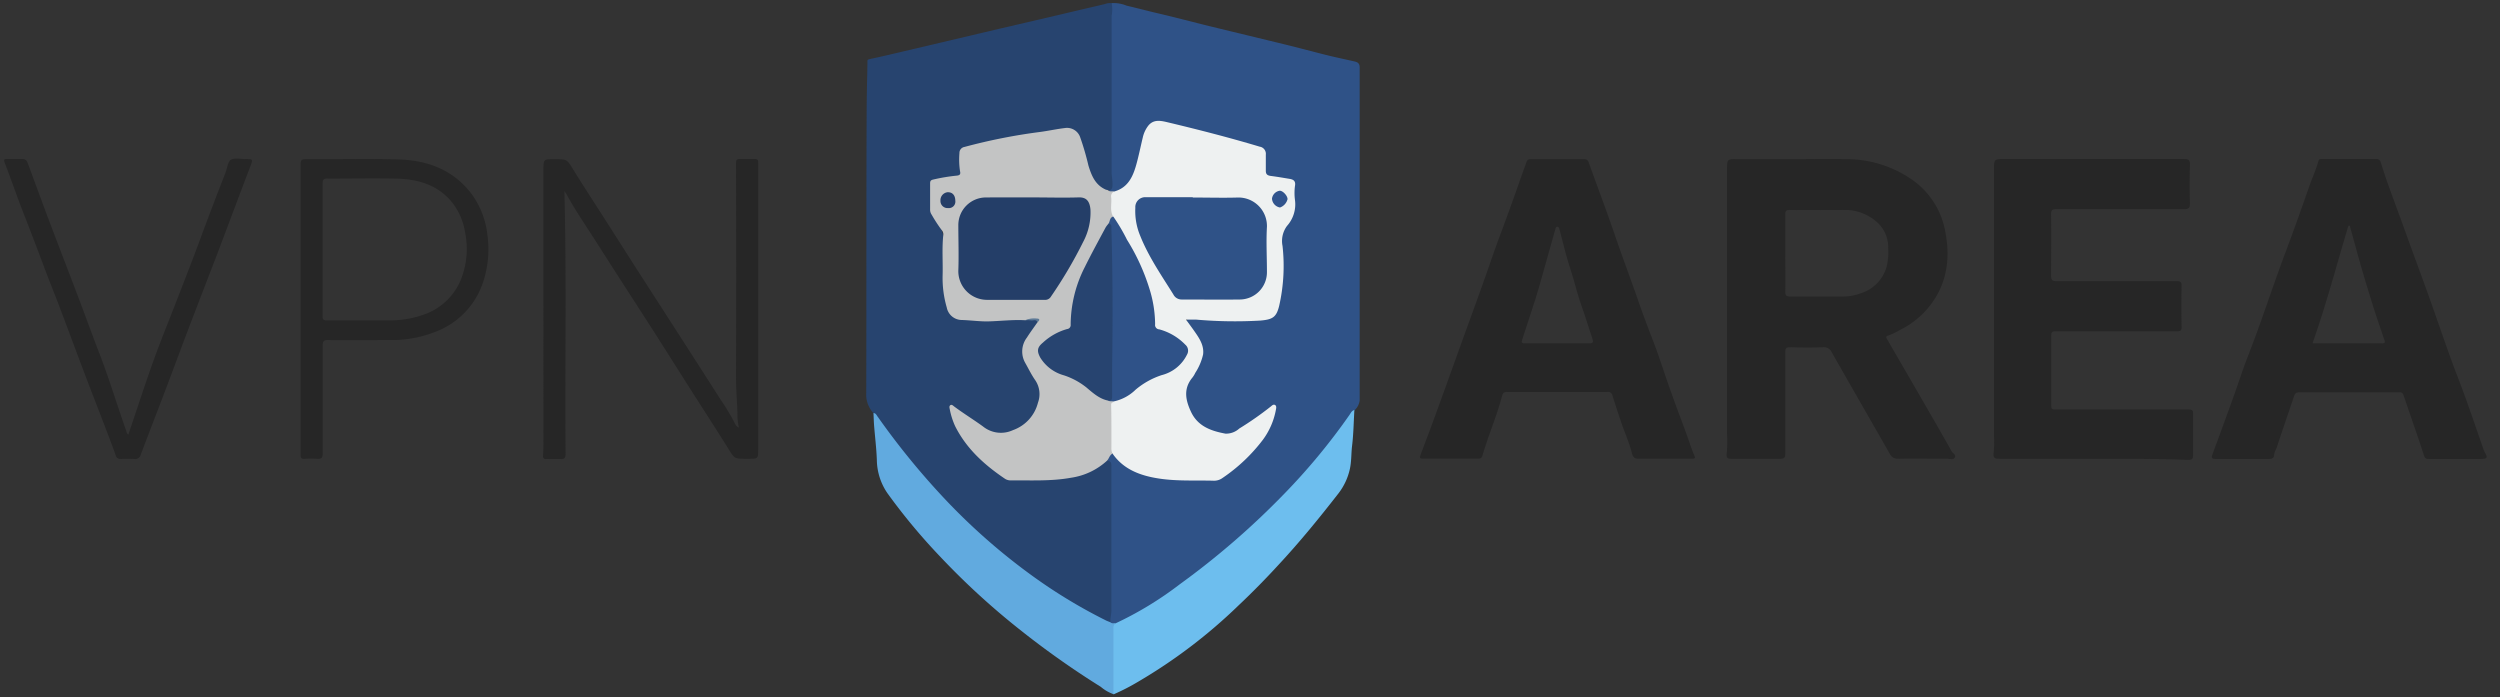 <svg width="165" height="46" fill="none" xmlns="http://www.w3.org/2000/svg"><rect width="100%" height="100%" fill="#333333" stroke="none"/><g clip-path="url(#a)"><path d="M73.353.206c.34-.022.682.035.998.166.71.166 1.414.355 2.124.52 1.153.268 2.297.576 3.447.857 1.643.402 3.287.795 4.931 1.197.883.216 1.762.453 2.645.676.632.156 1.268.291 1.9.433.214.048.34.136.34.39V26.43c-.032.25-.152.48-.34.65a42.704 42.704 0 0 1-3.845 4.809c-.551.598-1.123 1.174-1.691 1.745a50.887 50.887 0 0 1-4.65 4.059 35.84 35.84 0 0 1-4.398 2.986 4.237 4.237 0 0 1-1.251.555c-.15 0-.284-.023-.338-.19a3.603 3.603 0 0 1 .033-.953v-9.03a.677.677 0 0 0-.145-.545.439.439 0 0 1 .318-.592.418.418 0 0 1 .22.159c.693.893 1.69 1.241 2.74 1.41 1.25.156 2.511.207 3.77.152a.883.883 0 0 0 .508-.182 10.615 10.615 0 0 0 2.669-2.547c.36-.508.611-1.083.74-1.692.024-.094.092-.216 0-.287-.09-.071-.192.037-.267.098-.527.426-1.126.748-1.66 1.16a2.006 2.006 0 0 1-2.27.247 2.68 2.68 0 0 1-1.654-2.496c.007-.3.1-.59.267-.839.263-.415.5-.846.707-1.292a1.353 1.353 0 0 0 .03-1.065 4.735 4.735 0 0 0-.676-1.143c-.108-.15-.338-.295-.213-.498.125-.203.359-.115.544-.101 1.086.07 2.169.125 3.258.128.422 0 .842-.07 1.265-.091a.954.954 0 0 0 .947-.795 6.91 6.91 0 0 0 .186-1.045c.122-.988.135-1.986.037-2.976a1.691 1.691 0 0 1 .321-1.353 2.17 2.17 0 0 0 .498-1.692 7.617 7.617 0 0 1 0-.788c0-.358-.068-.44-.427-.5-.358-.061-.676-.119-1.014-.173-.41-.06-.474-.135-.484-.558v-.859a.487.487 0 0 0-.392-.524c-2.03-.61-4.06-1.123-6.112-1.61-.832-.196-1.113.142-1.353.784-.24.643-.284 1.353-.497 1.996-.116.516-.373.99-.741 1.37a1.606 1.606 0 0 1-.808.426c-.146-.027-.339.071-.38-.19a.974.974 0 0 0 .136-.723 4.225 4.225 0 0 1-.04-.717V1.309a3.516 3.516 0 0 1 .067-1.103Z" fill="#2F5287"/><path d="M73.059 30.408c.216 0 .294.101.294.317v9.562c0 .26-.084.518-.06.782-.15.088-.268 0-.383-.075a36.325 36.325 0 0 1-4.248-2.533 38.338 38.338 0 0 1-3.552-2.757 44.204 44.204 0 0 1-3.551-3.494 56.77 56.77 0 0 1-3.66-4.586 3.324 3.324 0 0 0-.254-.362 1.787 1.787 0 0 1-.473-1.326c.017-6.146 0-12.288.027-18.434 0-1.126.034-2.256.054-3.382 0-.091-.037-.183.132-.217.697-.145 1.387-.31 2.08-.473l5.476-1.292c1.55-.365 3.098-.724 4.65-1.086 1.115-.264 2.227-.525 3.336-.785a.933.933 0 0 1 .44-.06c.057.276.057.562 0 .838v10.31c0 .27.064.541.057.812 0 .165 0 .392-.264.392-.24.112-.392-.058-.548-.18a2.885 2.885 0 0 1-.906-1.555c-.142-.48-.227-.981-.403-1.455-.26-.713-.632-.926-1.376-.784-1.228.233-2.466.392-3.694.619-.835.152-1.654.358-2.472.581a.426.426 0 0 0-.355.44c-.014.332-.007.664.02.995.04.338-.04.426-.379.473-.42.06-.835.135-1.251.21a.338.338 0 0 0-.339.406v1.403c.002.267.1.524.278.724.437.558.64 1.264.565 1.969a14.052 14.052 0 0 0 .111 3.284c.017.091.027.18.05.27.207.846.495 1.015 1.354 1.1 1.275.125 2.54-.065 3.808 0h.535c.122 0 .25 0 .308.149 0 .213-.156.338-.264.504-.227.32-.424.659-.589 1.014a1.173 1.173 0 0 0 0 1.015c.188.44.415.862.677 1.262a1.69 1.69 0 0 1 .338 1.38 2.665 2.665 0 0 1-1.586 2.029c-.832.362-1.533.369-2.27-.196-.541-.42-1.136-.771-1.691-1.177-.078-.058-.163-.173-.264-.112-.101.061-.027.186 0 .28.23.926.696 1.776 1.353 2.467a9.96 9.96 0 0 0 1.965 1.69c.254.179.556.273.866.271a22.05 22.05 0 0 0 3.63-.179 4.81 4.81 0 0 0 2.157-.91c.081-.074.156-.152.27-.138Z" fill="#27446F"/><path d="M138.169 30.279h-6.186c-.308 0-.457-.03-.399-.413.034-.41.04-.82.017-1.23V11.23c0-.734 0-.734.741-.734h11.787c.301 0 .416.05.406.382a42.184 42.184 0 0 0 0 2.54c0 .304-.078.389-.382.386h-8.422c-.278 0-.362.054-.359.338.02 1.353 0 2.706 0 4.059 0 .3.098.358.376.358h7.941c.213 0 .298.044.295.28-.017.914-.017 1.83 0 2.747 0 .224-.061.281-.288.278h-8.043c-.223 0-.271.078-.271.277v4.634c0 .233.085.254.278.25h8.797c.261 0 .291.091.288.315v2.675c0 .254-.054.338-.318.338-2.087-.08-4.171-.074-6.258-.074ZM37.25 12.606c.149 5.784.03 11.571.078 17.355 0 .27-.078.338-.339.338-.307-.02-.619 0-.926 0-.16 0-.237-.044-.224-.247.034-.443.028-.89.028-1.353V11.223c0-.717 0-.717.723-.717.846 0 .826 0 1.265.72.677 1.096 1.387 2.175 2.08 3.264l2.006 3.142 2.368 3.677c1.1 1.707 2.197 3.415 3.29 5.124.327.475.623.97.887 1.482a.599.599 0 0 0 .284.314 3.726 3.726 0 0 1-.098-.967c-.024-.812-.098-1.617-.095-2.429.014-4.68.014-9.362 0-14.043 0-.223.04-.308.278-.294h.96c.183 0 .224.054.224.233v18.917c0 .633 0 .633-.62.633h-.172c-.778 0-.764 0-1.17-.656-.744-1.188-1.505-2.368-2.256-3.542-1.106-1.728-2.189-3.466-3.308-5.195-1.015-1.576-2.03-3.139-3.044-4.735-.697-1.106-1.451-2.175-2.074-3.325-.037-.074-.101-.152-.145-.22Z" fill="#262626"/><path d="M73.627 41.14a22.926 22.926 0 0 0 4.242-2.581 52.19 52.19 0 0 0 6.866-5.943 41.63 41.63 0 0 0 4.346-5.253c.081-.122.145-.264.308-.301-.047.795-.058 1.593-.152 2.368-.061.507-.034 1.014-.146 1.522a4.058 4.058 0 0 1-.764 1.627c-1.269 1.63-2.57 3.226-3.978 4.735a51.174 51.174 0 0 1-2.621 2.658 34.66 34.66 0 0 1-6.596 5.013 14.11 14.11 0 0 1-1.637.842.606.606 0 0 1-.115-.453v-3.72c.017-.217-.027-.444.247-.515Z" fill="#6DBEEE"/><path d="M73.627 41.14a.379.379 0 0 0-.138.358v4.316a2.62 2.62 0 0 1-.833-.48 57.907 57.907 0 0 1-6.156-4.431 48.842 48.842 0 0 1-4.447-4.164 39.802 39.802 0 0 1-3.474-4.174 3.963 3.963 0 0 1-.707-2.205c-.027-.761-.122-1.519-.182-2.276-.02-.274-.027-.548-.041-.822.152 0 .203.135.274.233a49.572 49.572 0 0 0 4.678 5.693 40.923 40.923 0 0 0 5.611 4.874 34.51 34.51 0 0 0 4.783 2.888c.091.047.19.078.284.118.118.105.233.055.348.072Z" fill="#61AADF"/><path d="M8.476 28.672c.545-1.607 1.062-3.21 1.627-4.793.464-1.295.988-2.567 1.482-3.846.493-1.278 1.014-2.597 1.501-3.906a256.574 256.574 0 0 1 1.79-4.712c.115-.297.149-.724.362-.869.213-.145.639-.047.97-.047.5 0 .494 0 .315.477-.727 1.91-1.444 3.825-2.172 5.75-.487 1.275-.987 2.547-1.47 3.825-.677 1.735-1.31 3.477-1.97 5.212-.537 1.417-1.089 2.828-1.62 4.245a.372.372 0 0 1-.426.284 7.87 7.87 0 0 0-.893 0 .311.311 0 0 1-.338-.25c-.53-1.465-1.096-2.895-1.65-4.336-.704-1.83-1.38-3.674-2.077-5.51-.305-.805-.636-1.603-.937-2.415a296.189 296.189 0 0 0-1.373-3.596c-.45-1.136-.843-2.293-1.282-3.433-.095-.243-.024-.264.186-.257h.96a.338.338 0 0 1 .359.24c.494 1.33.98 2.662 1.481 3.992.592 1.566 1.201 3.128 1.793 4.698.52 1.353 1.015 2.746 1.55 4.116.611 1.617 1.108 3.267 1.69 4.898.017.077.02.182.142.233Z" fill="#262626"/><path d="M73.56 12.633c.892-.257 1.217-.984 1.437-1.776.165-.592.284-1.197.43-1.796.06-.266.175-.517.337-.737.339-.45.795-.372 1.252-.264 2.056.49 4.106 1.015 6.125 1.62a.477.477 0 0 1 .403.528v1.062c0 .223.091.301.297.338.43.054.86.129 1.29.2.256.044.395.159.337.466-.04.307-.04.617 0 .924a2.133 2.133 0 0 1-.524 1.711 1.669 1.669 0 0 0-.297 1.326 11.89 11.89 0 0 1-.22 3.944c-.183.765-.44.907-1.232.978a29.143 29.143 0 0 1-4.278-.065h-.643c.223.308.426.575.616.853.304.436.585.893.514 1.45a3.75 3.75 0 0 1-.518 1.218c-.052.114-.118.22-.196.318-.612.748-.433 1.519-.067 2.283.453.934 1.329 1.235 2.259 1.407.336.01.662-.111.91-.338a21.136 21.136 0 0 0 2.09-1.461c.078-.068.17-.152.274-.091.105.06.075.21.054.31a4.766 4.766 0 0 1-.866 1.993 11.24 11.24 0 0 1-2.658 2.513.944.944 0 0 1-.579.18c-1.187-.034-2.367.04-3.565-.136-1.197-.176-2.367-.568-3.111-1.65a.443.443 0 0 1-.173-.42v-2.726c0-.132 0-.254.149-.315a4.347 4.347 0 0 0 1.711-.984c.404-.34.872-.595 1.377-.747a2.804 2.804 0 0 0 1.637-1.12c.291-.457.27-.676-.152-1.015a3.504 3.504 0 0 0-1.461-.801.389.389 0 0 1-.339-.43 10.317 10.317 0 0 0-1.491-4.81c-.433-.767-.852-1.542-1.313-2.296-.226-.463-.111-.954-.098-1.438.007-.186.173-.162.281-.206Z" fill="#EEF1F1"/><path d="M73.495 26.51c-.047.072-.162.048-.159.207.024.93.017 1.864.017 2.794a.934.934 0 0 0 .068.43c-.193.101-.23.338-.359.466a4.462 4.462 0 0 1-2.367 1.123c-1.316.24-2.645.166-3.971.176a.677.677 0 0 1-.393-.105c-1.353-.913-2.543-1.982-3.29-3.47a4.857 4.857 0 0 1-.36-1.14c-.02-.091-.043-.19.045-.25.088-.061.172.027.237.078.622.466 1.288.872 1.917 1.329a1.881 1.881 0 0 0 1.976.24 2.588 2.588 0 0 0 1.65-1.813 1.63 1.63 0 0 0-.19-1.495c-.246-.355-.436-.747-.649-1.126a1.518 1.518 0 0 1 .109-1.675c.213-.338.466-.676.7-1.014.105-.2-.04-.207-.162-.19a6.15 6.15 0 0 0-.66.061c-.835-.047-1.668.061-2.5.078-.564 0-1.12-.078-1.69-.095a1.014 1.014 0 0 1-.978-.825 6.971 6.971 0 0 1-.274-2.094c.027-.903-.051-1.81.047-2.705a.41.41 0 0 0-.112-.315 9.842 9.842 0 0 1-.66-1.015.568.568 0 0 1-.1-.338v-1.715c0-.162.037-.223.212-.264.512-.119 1.03-.205 1.553-.257.213-.02.254-.111.21-.29a5.073 5.073 0 0 1-.04-1.198.4.4 0 0 1 .337-.406 37.657 37.657 0 0 1 5.003-.99c.555-.075 1.102-.197 1.657-.261a.917.917 0 0 1 .97.605c.217.613.398 1.238.546 1.87.206.677.46 1.303 1.17 1.604.04 0 .088.02.132.034.118.115.274.047.409.074a.338.338 0 0 0-.21.369c.058.426-.105.88.129 1.292-.098.179-.193.358-.284.54a23.869 23.869 0 0 0-1.969 3.962 7.255 7.255 0 0 0-.45 2.513.473.473 0 0 1-.409.524c-.525.17-1.01.444-1.424.808a.628.628 0 0 0-.166.958c.306.503.788.875 1.353 1.041a5.968 5.968 0 0 1 1.972 1.147c.312.27.678.473 1.072.595.109.037.237 0 .335.129Z" fill="#C3C4C4"/><path d="M67.647 21.14a1.52 1.52 0 0 1 .781-.116c.23 0 .193.136.04.244-.08-.223-.27-.098-.408-.122a2.4 2.4 0 0 0-.413-.006Z" fill="#5D7996"/><path d="M128.814 29.795a310.724 310.724 0 0 0-1.722-3.013c-.845-1.462-1.694-2.927-2.547-4.398-.064-.108-.088-.192.061-.233.277-.097.544-.223.795-.375a5.687 5.687 0 0 0 2.55-2.503c.677-1.353.707-2.774.393-4.204a5.297 5.297 0 0 0-2.03-3.126 7.56 7.56 0 0 0-4.549-1.437c-1.201-.03-2.405 0-3.609 0h-3.43c-.741-.02-.741-.02-.741.707v17.473c.023.41.016.822-.02 1.231-.044.338.081.365.338.365h3.16c.284 0 .372-.07.368-.365v-6.694c0-.246.068-.31.315-.304.72.02 1.444.027 2.164 0a.564.564 0 0 1 .589.338c1.265 2.23 2.547 4.451 3.819 6.68a.57.57 0 0 0 .568.339c1.076-.02 2.154 0 3.23 0 .173 0 .409.098.504-.088.095-.186-.132-.257-.206-.393Zm-6.034-10.428c-.388.141-.799.21-1.211.203h-3.403c-.24 0-.338-.04-.338-.317.02-.856 0-1.715 0-2.575v-2.506c0-.226.034-.318.297-.314 1.167.016 2.338 0 3.505 0a3.168 3.168 0 0 1 2.367.913c.407.42.63.982.623 1.566.029.427-.005.855-.102 1.272a2.573 2.573 0 0 1-1.738 1.758ZM111.841 30.103c-.23-.531-.389-1.083-.592-1.62-.338-.924-.693-1.84-1.014-2.764-.393-1.089-.734-2.198-1.15-3.277a73.857 73.857 0 0 1-1.035-2.804c-.471-1.353-.975-2.676-1.435-4.025-.558-1.634-1.17-3.25-1.755-4.877a.285.285 0 0 0-.294-.23h-3.538a.265.265 0 0 0-.284.196c-.126.368-.268.737-.396 1.106a173.888 173.888 0 0 1-1.39 3.845c-.42 1.127-.795 2.27-1.201 3.383-.494 1.38-.998 2.756-1.495 4.136-.497 1.38-.98 2.73-1.478 4.093-.338.937-.697 1.87-1.045 2.804-.078.206.07.2.2.2h3.642c.17 0 .227-.082.27-.237.099-.338.224-.707.339-1.055.338-.954.697-1.895.954-2.872.054-.193.155-.237.338-.237h6.602a.295.295 0 0 1 .339.24c.192.616.395 1.228.602 1.837.206.609.514 1.282.676 1.945.088.389.271.389.562.382h3.365c.098 0 .304.027.213-.17Zm-6.94-7.441h-4.259c-.22 0-.23-.085-.179-.237.294-.91.599-1.816.886-2.73.169-.538.321-1.079.474-1.623.28-.988.554-1.976.835-2.963.017-.064.044-.142.125-.146.081-.003.119.088.139.166.23.853.426 1.712.7 2.547.274.836.453 1.62.727 2.412.274.791.508 1.528.758 2.296.057.183.037.278-.206.278ZM164.044 29.944a2.064 2.064 0 0 1-.172-.4c-.382-1.088-.751-2.188-1.144-3.273-.338-.94-.713-1.864-1.048-2.804-.48-1.333-.934-2.68-1.414-4.015-.534-1.489-1.092-2.973-1.623-4.462-.511-1.434-1.076-2.85-1.522-4.305a.273.273 0 0 0-.291-.19h-3.575c-.112 0-.214 0-.241.142-.122.409-.268.81-.436 1.201-.423 1.174-.832 2.368-1.258 3.528-.308.852-.636 1.691-.94 2.55-.477 1.333-.934 2.669-1.414 3.998-.339.947-.728 1.877-1.052 2.828-.602 1.769-1.258 3.52-1.901 5.276-.081.22 0 .27.183.27h3.609c.155 0 .274-.08.274-.199.026-.179.084-.352.172-.51.369-1.134.764-2.26 1.14-3.383.061-.18.105-.3.338-.3h6.633a.236.236 0 0 1 .27.186c.45 1.328.92 2.648 1.353 3.984.068.213.163.23.339.226h3.473c.22-.017.437-.01.247-.348Zm-6.829-7.282h-4.59c.907-2.571 1.597-5.179 2.368-7.76h.095c.257.934.507 1.87.778 2.804.247.853.507 1.692.774 2.55.223.704.47 1.404.7 2.105.055.128.149.3-.125.3ZM32.17 15.515a5.61 5.61 0 0 0-1.039-2.706c-1.204-1.596-2.909-2.232-4.83-2.286-2.03-.061-4.082 0-6.122-.02-.27 0-.338.07-.338.338v19.181c0 .22.064.274.27.26a5.6 5.6 0 0 1 .826 0c.29.027.362-.084.362-.369v-7.102c0-.274.05-.372.361-.366 1.354.02 2.683 0 4.022 0a7.88 7.88 0 0 0 3.068-.551 5.26 5.26 0 0 0 3.17-3.382 6.913 6.913 0 0 0 .25-2.997Zm-1.665 2.706a4.076 4.076 0 0 1-2.668 2.587 6.646 6.646 0 0 1-2.226.338h-4.059c-.274 0-.26-.138-.26-.338V12.126c0-.291.081-.355.368-.338 1.499 0 3-.027 4.502 0 1.353.037 2.595.361 3.549 1.417.513.593.851 1.316.977 2.09a5.463 5.463 0 0 1-.183 2.926Z" fill="#262626"/><path d="M78.717 13.036c.998 0 1.996.03 2.99 0a1.881 1.881 0 0 1 1.911 1.931c-.057.995 0 1.992 0 2.987a1.8 1.8 0 0 1-1.765 1.813c-1.296.017-2.591 0-3.883 0a.606.606 0 0 1-.531-.338c-.785-1.259-1.634-2.483-2.188-3.873a4.214 4.214 0 0 1-.319-1.84.652.652 0 0 1 .7-.7h3.096l-.01.02Z" fill="#2F5287"/><path d="M73.164 14.76c.101-.158.07-.405.314-.466.338.487.64.998.903 1.529a13.764 13.764 0 0 1 1.489 3.257c.237.75.36 1.533.368 2.32a.287.287 0 0 0 .274.338c.656.176 1.25.527 1.722 1.015a.514.514 0 0 1 .108.653 2.555 2.555 0 0 1-1.674 1.353 5.155 5.155 0 0 0-1.715.957 2.943 2.943 0 0 1-1.458.781c-.118-.033-.254.02-.362-.07a.763.763 0 0 0 .163-.582c-.04-.547-.04-1.097 0-1.644.02-2.07.04-4.14 0-6.21-.02-.902-.04-1.815-.058-2.74a1.272 1.272 0 0 0-.074-.49Z" fill="#2F5288"/><path d="M84.978 13.144a.788.788 0 0 1-.497.551.636.636 0 0 1-.53-.582.605.605 0 0 1 .51-.524c.203-.01.52.332.517.555Z" fill="#31548D"/><path d="M68.171 13.029c.998 0 1.996.03 2.99 0 .504-.024.751.203.809.791a4.12 4.12 0 0 1-.484 2.152 29.346 29.346 0 0 1-2.12 3.598.44.44 0 0 1-.427.22h-3.781a1.896 1.896 0 0 1-1.908-1.944c.037-.995 0-1.99 0-2.987a1.824 1.824 0 0 1 1.837-1.827c1.021-.006 2.053-.003 3.084-.003Z" fill="#243E68"/><path d="M73.163 14.76a.19.19 0 0 1 .19.2v.139c.091 3.071.091 6.146.047 9.22v1.864c0 .264-.101.247-.264.257-.598-.118-1.031-.534-1.474-.9a4.754 4.754 0 0 0-1.438-.767 2.662 2.662 0 0 1-1.563-1.167c-.236-.433-.21-.677.163-.985a3.924 3.924 0 0 1 1.6-.903.262.262 0 0 0 .233-.194.263.263 0 0 0 .007-.107 8.437 8.437 0 0 1 .927-3.778c.44-.89.916-1.759 1.383-2.631.056-.088.12-.17.19-.247Z" fill="#274470"/><path d="M63.05 13.242a.428.428 0 0 1-.476.49.465.465 0 0 1-.504-.48.531.531 0 0 1 .473-.565c.315-.007.5.193.508.555Z" fill="#243D67"/></g><defs><clipPath id="a"><path fill="#fff" d="M0 0h164.721v46H0z"/></clipPath></defs></svg>